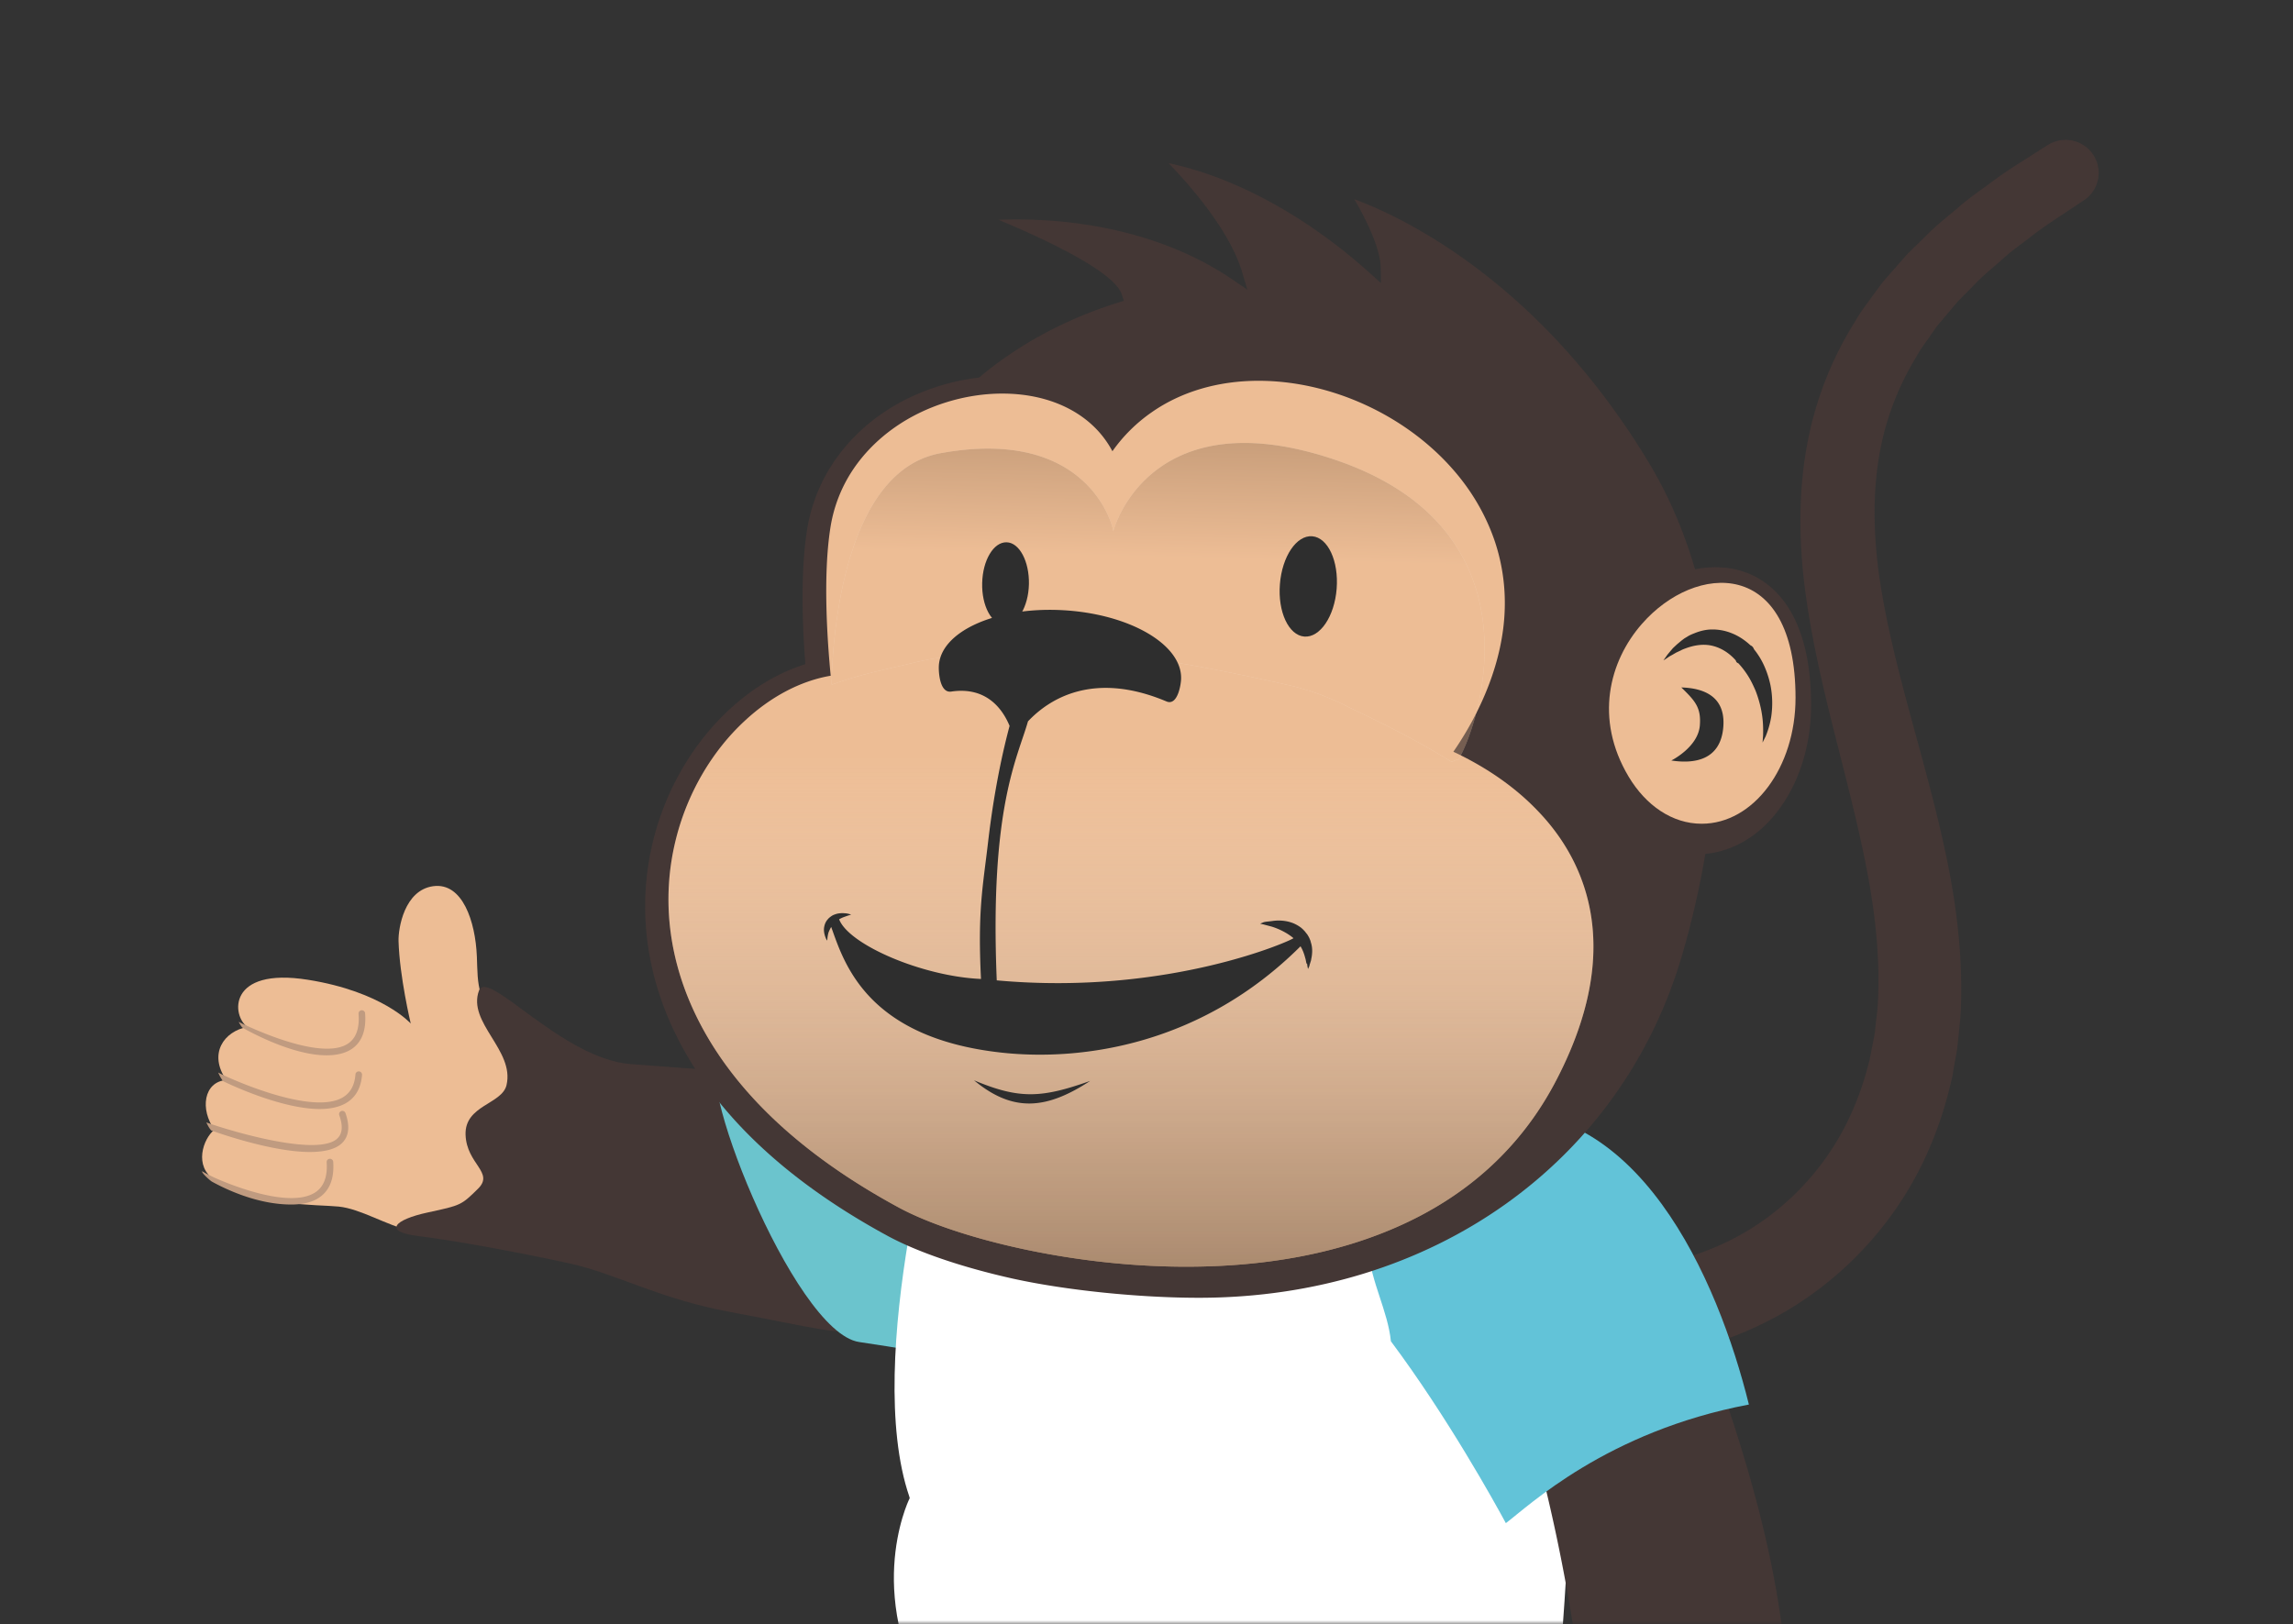 <svg xmlns="http://www.w3.org/2000/svg" xmlns:xlink="http://www.w3.org/1999/xlink" width="295" height="209"><rect width="100%" height="100%" fill="#333333" stroke="none"/><defs><linearGradient id="prefix__c" x1="50.005%" x2="50.005%" y1="144.408%" y2="41.991%"><stop offset="0%" stop-color="#3E2915"/><stop offset="10.5%" stop-color="#47321E" stop-opacity=".896"/><stop offset="29.5%" stop-color="#604A37" stop-opacity=".705"/><stop offset="55.1%" stop-color="#8E7B6B" stop-opacity=".449"/><stop offset="85.9%" stop-color="#D6CEC8" stop-opacity=".142"/><stop offset="100%" stop-color="#FFF" stop-opacity="0"/></linearGradient><linearGradient id="prefix__d" x1="51.591%" x2="53.931%" y1="47.969%" y2="0%"><stop offset="7.1%" stop-color="#EDBD95"/><stop offset="100%" stop-color="#3E2915"/></linearGradient><path id="prefix__a" d="M0 0h295v209H0z"/></defs><g fill="none" fill-rule="evenodd"><mask id="prefix__b" fill="#fff"><use xlink:href="#prefix__a"/></mask><g mask="url(#prefix__b)"><g transform="translate(26 9)" fill-rule="nonzero"><path fill="#EDBD95" d="M35.348 114.07c-.18-4.462-1.83-9.556-5.625-9.033-3.702.513-4.496 5.422-4.45 7.069.133 4.58 1.569 10.602 1.569 10.602s-3.63-4.098-13.212-5.627c-10.398-1.662-9.824 4.683-7.799 6.063-3.014.565-5.065 3.432-2.722 6.833-2.928.236-3.394 3.806-1.523 6.386-1.461 1.17-2.707 4.74.057 6.504 5.327 3.396 13.104 3.114 15.924 3.396 2.82.282 6.076 2.38 9.331 3.144 3.256.765 4.01.318 7.911.585 4.122.282 13.043-7.022 10.849-12.51-2.194-5.49-1.323-8.044-6.26-13.225-4.184-4.39-3.902-6.468-4.05-10.187z"/><path fill="#443735" d="M55.217 127.932c-8.866-.607-18.508-12.396-19.594-9.464-1.526 4.13 4.603 7.663 3.543 12.162-.58 2.47-5.39 2.58-5.271 6.382.124 3.804 3.75 4.847 1.593 6.964s-2.157 2.117-6.46 3.046c-4.304.929-5.85 2.475-1.16 3.046 4.692.57 13.507 2.2 19.481 3.528 5.975 1.328 11.385 4.51 20.458 6.206 12.001 2.241 12.001 2.677 22.217 3.165 10.217.488 51.966-4.504 51.976-11.11.01-6.605-20.779-21.621-25.502-23.141-4.727-1.526-14.044-.862-24.875.275-10.832 1.136-31.16-.7-36.406-1.059z"/><path fill="#C09B80" d="M15.122 133.708c-5.08 0-12.087-3.413-12.444-3.593a5.683 5.683 0 01-.604-1.102c.392.272 11.71 5.618 15.947 3.245 1.043-.585 1.602-1.574 1.71-3.024a.426.426 0 01.848.061c-.13 1.728-.848 2.973-2.14 3.696-.92.512-2.067.717-3.317.717zm.878-6.91c-4.599 0-10.366-3.32-10.697-3.49-.206-.107-.31-.307-.6-.815.099.051 10.362 5.229 14.051 2.81 1.06-.693 1.52-1.99 1.375-3.85a.42.42 0 01.388-.451.421.421 0 01.454.384c.17 2.189-.418 3.742-1.752 4.618-.863.564-1.984.795-3.219.795zm-2.144 12.441c-5.023 0-12.268-2.624-12.671-2.768-.212-.22-.393-.518-.641-1.04 3.581 1.27 14.464 4.428 16.877 2.05.64-.63.713-1.604.228-2.973a.416.416 0 01.076-.414.424.424 0 01.72.137c.594 1.687.449 2.978-.43 3.85-.857.845-2.377 1.158-4.16 1.158zM11.473 146c-4.444 0-8.578-2.05-10.21-2.947-.207-.113-1.36-1.128-1.256-1.338.666.405 1.266.671 1.477.774.093.046 9.447 4.398 13.12 1.917 1.07-.723 1.551-2.02 1.422-3.85a.42.42 0 01.393-.446c.227-.005.434.16.45.39.15 2.148-.456 3.696-1.794 4.598-.961.656-2.227.902-3.602.902z"/><path fill="#6BC4CD" d="M93.99 132.734s-22.704-6.21-27.126-5.705c-4.423.506 9.156 35.418 17.674 36.664C93.051 164.939 110 168 110 168l-16.01-35.266z"/><g fill="#443735"><path d="M168.42 244.659c-1.24-4.649-.76-8.344-.216-13.008 1.397-12.033 3.26-23.753 6.017-35.534 2.297-9.797 2.494-20.052 2.515-30.07.02-9.025-.487-18.389-3.705-26.918-4.124-10.909-15.615-16.609-26.553-16.819-10.757-.214-24.726.59-33.45 7.593-4.61 3.707-9.551 11.041-10.638 16.927-3.766 20.47-4.222 43.537-.724 64.064 1.076 6.333 3.596 13.425 4.279 19.82.367 3.494-.73 5.17-1.397 8.004-.186.793-3.285 3.72-3.84 4.535 0 0-2.032 5.396 5.408 5.669.962.036 1.381 1.463 1.495 2.978.114 1.531 2.53 8.926 7.01 5.525 0 0 .389-1.237 3.441.284 0 0 7.197-2.387 5.66-10.704-.268-1.454-.356-4.855-.258-6.437l.357-6.236c.285-5.808 2.25-16.002 9.66-13.863 8.594 2.479 10.224 9.044 10.369 17.97.025 1.562.243 5.37.14 6.803-.285 3.968-.187 4.52-.415 8.266-.134 2.304-.864 5.16 2.737 6.185.533.154 2.825-2.917 5.542-.34 2.235 2.123 4.222 8.178 10.575.53.745-.896 2.5 3.299 5.935 3.85 1.904.304 3.011-3.52 2.033-10.41-.44-3.123-1.738-7.761-1.976-8.663z"/><path d="M168.57 264c-.082 0-.165-.005-.247-.02-2.07-.33-3.56-1.933-4.548-2.995-.43-.458-.911-.979-1.102-.979-2.19 2.618-4.031 3.88-5.671 3.88h-.057c-1.821-.03-3.022-1.587-4.088-2.958-.408-.53-.796-1.03-1.184-1.396-1.868-1.773-3.503-.66-4.481.005-.435.294-.693.474-.952.397-3.4-.969-3.172-3.561-2.99-5.648.025-.27.046-.54.061-.81l.171-3.659c.047-1.537.128-3.073.243-4.607.068-.953-.01-3.046-.077-4.73l-.067-2.047c-.145-9.173-1.9-15.332-10.178-17.723-1.8-.52-3.383-.31-4.703.629-3.829 2.72-4.501 10.632-4.615 12.992l-.357 6.236c-.104 1.644-.005 4.973.253 6.37 1.247 6.756-3.275 10.152-5.84 11.002l-.104.036-.099-.051c-1.702-.845-2.478-.778-2.789-.66-.227.088-.279.222-.284.227l-.026.067-.062.057c-1.268.963-2.494 1.185-3.643.67-2.535-1.14-3.72-5.401-3.792-6.386-.124-1.685-.59-2.71-1.242-2.73-2.613-.099-4.387-.826-5.282-2.16-1.15-1.716-.394-3.778-.363-3.865l.031-.057c.223-.325.792-.933 1.454-1.634.895-.948 2.246-2.386 2.344-2.808.192-.81.414-1.516.626-2.201.549-1.747 1.02-3.257.766-5.715-.388-3.628-1.382-7.54-2.35-11.323-.718-2.829-1.463-5.751-1.929-8.482-3.43-20.166-3.172-42.95.73-64.157 1.143-6.215 6.353-13.564 10.73-17.084 9.06-7.273 23.527-7.849 33.626-7.653 10.214.196 22.46 5.53 26.797 16.99 3.316 8.772 3.74 18.58 3.72 27.011-.021 10.292-.228 20.341-2.52 30.128-2.525 10.786-4.491 22.397-6.013 35.502l-.041.371c-.528 4.505-.942 8.066.254 12.54l.082.308c.368 1.366 1.496 5.51 1.9 8.37.724 5.107.356 8.941-.984 10.25-.326.34-.704.5-1.107.5z"/></g><path fill="#443735" d="M164.104 149.378l1.989 1.107 1.942.927 1.36.559c.484.201 1.019.357 1.57.559a33.584 33.584 0 008.314 1.614c1.64.083 3.396.098 5.24-.083 1.833-.191 3.77-.486 5.728-1.035 3.91-1.076 8.009-2.918 11.696-5.785a33.877 33.877 0 009.374-11.193 37.598 37.598 0 002.856-7.338l.265-.978.068-.243c.041-.218-.042.222-.031.155l.015-.073.026-.14.114-.563.442-2.272.109-.57c.031-.18.036-.325.057-.491l.104-.957c.062-.652.171-1.263.213-1.956.369-5.594-.198-11.483-1.335-17.445-1.137-5.971-2.737-12.005-4.274-18.101-1.527-6.101-2.97-12.28-3.765-18.521-.78-6.236-.79-12.58.342-18.515a44.98 44.98 0 016.201-15.768c.64-1.154 1.439-2.148 2.16-3.162l1.091-1.485c.364-.487.774-.916 1.153-1.366l2.265-2.577 2.295-2.236c1.45-1.495 2.976-2.65 4.321-3.803 1.335-1.175 2.675-2.07 3.849-2.94 2.331-1.77 4.284-2.913 5.582-3.762l2.005-1.273a4.269 4.269 0 015.884 1.294 4.229 4.229 0 01-1.225 5.811l-.208.14-1.823 1.21c-1.179.803-2.981 1.895-5.048 3.535-1.039.802-2.26 1.635-3.407 2.702-1.168 1.045-2.524 2.1-3.744 3.415l-1.958 1.972-1.87 2.22c-.312.382-.665.75-.956 1.159l-.872 1.252c-.582.849-1.246 1.682-1.73 2.629a35.689 35.689 0 00-4.736 12.704c-.815 4.782-.753 10.05.037 15.576.804 5.537 2.248 11.312 3.858 17.274 1.615 5.972 3.386 12.16 4.742 18.614 1.35 6.447 2.186 13.247 1.854 20.12-.042.869-.156 1.795-.239 2.69l-.14 1.35-.073.663-.104.57-.4 2.276-.098.564-.026.145-.01.073-.063.29-.078.31-.312 1.247a48.857 48.857 0 01-3.526 9.553c-2.997 6.05-7.323 11.214-12.2 15.105-4.876 3.928-10.319 6.515-15.548 8.057-2.623.777-5.215 1.232-7.687 1.537-2.482.285-4.855.316-7.083.238a45.586 45.586 0 01-11.358-1.987c-.759-.253-1.496-.46-2.16-.719l-1.87-.73c-1.174-.502-2.255-1.024-3.028-1.392l-2.015-1.076a6.077 6.077 0 01-2.498-8.244c1.594-2.965 5.297-4.077 8.273-2.489a.72.72 0 01.104.052z"/><path fill="#5C4D4C" d="M93.249 183.053c-.765-4.55-1.701-9.489-1.004-14.417.353-2.461 1.378-4.824 2.476-6.234 1.113-1.4 1.997-1.938 2.221-2.12.62-.383 1.275-.44 1.852-.248C103.6 149.846 112.51 143 122.717 143c6.909 0 13.218 3.14 18.067 8.323a2.99 2.99 0 01.546-.591c.697-.58 1.623-.632 2.273-.073.364.218 2.388 2.286 3.693 5.302 1.192 2.554 2.081 5.622 2.893 8.602.978 2.27 1.763 4.933 2.335 7.721.318.799.645 1.503.989 2.042.993 1.767 2.434 2.094 2.486 2.788.02.3-.328.705-1.097.897-.401.114-.942.109-1.54-.031v.015c.067.69.067 1.29.073 1.881 0 1.166-.068 2.198-.125 3.193-.12 1.958-.245 3.705-.234 5.125 0 1.43.114 2.503.275 3.27.047.181.084.362.115.533.047.146.088.286.114.415.057.26.068.477 0 .612-.067.14-.218.191-.473.15a2.188 2.188 0 01-.453-.15 5.063 5.063 0 01-.52-.4c-.749-.673-1.477-2.046-1.971-3.705a19.435 19.435 0 01-.432-1.705c-.01.3-.01.607-.016.907-.057 3.643-.047 7.235.13 9.758.084 1.275.23 2.213.349 2.742.078.533.364.813.416 1.155.016.16-.068.322-.323.451-.13.078-.286.083-.478.057-.213-.01-.406-.098-.62-.228-.863-.528-1.58-1.694-2.163-3.042a20.537 20.537 0 01-.494-1.27c-.375 2.602-.625 5.11-.869 7.11-.229 2.286-.468 3.918-.999 4.068-.494.146-1.253-1.285-1.95-3.668-.08-.293-.155-.586-.224-.881a17.803 17.803 0 00-1.046 1.855c-.588 1.17-1.014 2.42-1.347 3.456-.338 1.026-.525 1.933-1.01 2.239-.447.295-1.274-.26-1.924-1.658-.374-.809-.65-1.871-.811-3.016-4.027 2.824-8.672 4.446-13.63 4.446-7.454 0-14.216-3.659-19.194-9.597-.156.668-.344 1.3-.588 1.84-.411.958-.89 1.533-1.415 1.533s-1.056-.56-1.545-1.316a19.197 19.197 0 01-.603-1.047 7.713 7.713 0 01-.557.715c-.817.938-1.784 1.368-2.424 1.337-.645-.01-.973-.316-1.014-.616-.047-.337.187-.684.426-1.146.25-.456.463-1.005.609-1.74.25-1.136.312-2.882.25-4.826-.78 1.343-1.774 2.198-2.524 2.462-.915.363-1.461.223-1.545-.052-.239-.679 1.493-1.85 1.774-4.628.396-2.746-.312-7.021-1.123-11.56z"/><path fill="#1E1E1C" d="M122.305 143.58c6.85 0 13.107 3.128 17.915 8.29.165-.228.34-.429.541-.589a1.91 1.91 0 011.213-.464c.371 0 .737.129 1.042.392.36.217 2.367 2.276 3.662 5.28 1.181 2.544 2.064 5.6 2.868 8.567.97 2.26 1.749 4.914 2.316 7.69.315.795.64 1.497.98 2.034.986 1.76 2.415 2.085 2.466 2.777.02.3-.325.702-1.088.893a2.4 2.4 0 01-.635.077 3.78 3.78 0 01-.892-.114v.016c.067.686.067 1.285.072 1.873 0 1.162-.067 2.189-.124 3.18-.118 1.95-.242 3.69-.232 5.104 0 1.425.114 2.493.274 3.257.046.18.082.361.113.532.046.144.088.283.113.412.057.259.068.475 0 .61-.051.108-.154.165-.32.165a.775.775 0 01-.149-.016 2.163 2.163 0 01-.449-.15 5.023 5.023 0 01-.516-.397c-.742-.67-1.465-2.039-1.955-3.69a19.425 19.425 0 01-.428-1.698c-.01.3-.01.604-.015.903-.057 3.628-.047 7.205.129 9.719.082 1.27.227 2.203.345 2.73.078.531.361.81.413 1.15.016.16-.067.32-.32.45a.565.565 0 01-.294.072 1.19 1.19 0 01-.18-.015c-.212-.01-.403-.099-.614-.228-.856-.526-1.568-1.687-2.146-3.03-.17-.397-.335-.825-.49-1.264-.372 2.591-.62 5.09-.862 7.081-.227 2.277-.464 3.902-.99 4.052a.302.302 0 01-.067.01c-.49 0-1.207-1.398-1.867-3.664-.08-.291-.154-.584-.222-.877a17.752 17.752 0 00-1.037 1.847c-.583 1.167-1.006 2.41-1.336 3.443-.335 1.022-.521 1.925-1 2.23a.464.464 0 01-.264.077c-.459 0-1.114-.573-1.645-1.73-.372-.804-.645-1.862-.805-3.003-3.993 2.813-8.6 4.428-13.515 4.428-7.392 0-14.098-3.644-19.035-9.558-.154.666-.34 1.295-.582 1.832-.408.95-.877 1.528-1.398 1.528-.527 0-1.053-.558-1.538-1.311a19.14 19.14 0 01-.598-1.043c-.175.253-.356.49-.552.712-.784.904-1.707 1.337-2.342 1.337h-.057c-.64-.005-.964-.315-1.005-.614-.047-.335.185-.681.423-1.14.247-.455.459-1.002.603-1.735.248-1.13.31-2.87.248-4.805-.774 1.337-1.76 2.188-2.502 2.452-.387.155-.707.216-.954.216-.33 0-.532-.113-.578-.268-.237-.676 1.48-1.842 1.759-4.609.397-2.74-.31-6.998-1.11-11.515-.757-4.531-1.686-9.45-.995-14.358.351-2.452 1.367-4.805 2.456-6.209 1.104-1.393 1.98-1.93 2.202-2.11a2.241 2.241 0 011.187-.357c.221 0 .443.036.655.108 4.746-10.141 13.582-16.964 23.708-16.964m0-1.699c-10.049 0-19.437 6.437-24.74 16.878a3.978 3.978 0 00-1.718.593l-.092.057-.083.067a.703.703 0 01-.072.052c-.392.284-1.305.954-2.389 2.322-1.367 1.765-2.44 4.45-2.806 7.025-.686 4.877.14 9.76.867 14.064l.134.81c.815 4.583 1.46 8.563 1.104 10.988l-.005.037-.005.036c-.124 1.254-.645 2.08-1.063 2.745-.428.682-.965 1.533-.62 2.566.285.877 1.14 1.44 2.193 1.44.48 0 1.001-.109 1.553-.326l.077-.03a4.28 4.28 0 01-.077.428l-.005.02-.005.021a4.15 4.15 0 01-.429 1.244l-.01.015-.01.021a3.715 3.715 0 00-.103.201c-.253.475-.604 1.125-.49 1.951.118.976 1 2.054 2.64 2.085h.104c.866 0 1.8-.356 2.636-.99.567.676 1.341 1.29 2.378 1.295 1.057 0 1.934-.62 2.625-1.843 5.19 5.208 11.633 8.041 18.406 8.041 4.291 0 8.532-1.166 12.39-3.396.11.336.24.665.387.986.79 1.724 1.955 2.715 3.188 2.715.423 0 .83-.119 1.181-.346.913-.583 1.223-1.61 1.527-2.601l.165-.532c.14-.433.3-.929.49-1.44.681 1.296 1.429 1.864 2.363 1.864.183 0 .365-.026.541-.078 1.615-.454 1.893-2.384 2.203-5.497l.237-2.043c.222.2.449.371.686.52.29.182.743.419 1.336.47.124.016.238.021.351.021a2.21 2.21 0 001.114-.284c.81-.433 1.27-1.228 1.197-2.08l-.005-.056-.01-.057c-.062-.413-.217-.728-.32-.94a1.489 1.489 0 01-.088-.196l-.01-.067-.016-.067c-.051-.217-.216-1.032-.31-2.462a65.43 65.43 0 01-.133-3.52c.103.078.206.15.304.217l.098.062.108.052c.274.129.557.222.836.273l.02.005.021.006c.15.025.294.036.434.036.804 0 1.49-.413 1.836-1.1.242-.495.289-1.053.15-1.724a6.518 6.518 0 00-.124-.48 9.965 9.965 0 00-.109-.495c-.108-.521-.237-1.445-.232-2.875-.005-1.156.078-2.534.176-4.134l.051-.872.02-.418c.052-.888.099-1.812.104-2.86v-.17l.19-.046c1.724-.439 2.42-1.647 2.348-2.658-.077-1.064-.83-1.657-1.383-2.09-.453-.357-.918-.723-1.294-1.4l-.02-.04-.027-.042c-.242-.382-.505-.924-.784-1.615-.588-2.854-1.398-5.533-2.342-7.763-.763-2.813-1.681-6.023-2.924-8.702-1.26-2.905-3.24-5.233-4.168-5.925a3.305 3.305 0 00-2.084-.748c-.573 0-1.14.15-1.656.423-5.123-4.934-11.462-7.644-18.008-7.644zm.603-72.51c1.135-.835 2.42-1.46 3.735-1.981a20.546 20.546 0 014.122-1.125c1.413-.248 2.862-.305 4.307-.243 1.444.078 2.878.346 4.276.733 2.786.82 5.375 2.26 7.521 4.155a23.74 23.74 0 015.298 6.585c-1.92-2.049-3.92-3.953-6.123-5.543-.537-.413-1.13-.748-1.682-1.13-.289-.175-.583-.335-.877-.5l-.438-.248-.454-.217a19.397 19.397 0 00-3.725-1.466c-2.553-.774-5.256-.996-7.954-.81a26.411 26.411 0 00-4.039.604c-1.33.289-2.656.686-3.967 1.187zm-18.88.187a17.57 17.57 0 00-4.869-.899c-1.61-.046-3.188.13-4.71.573l-1.124.393c-.387.103-.738.299-1.099.464-.356.18-.743.31-1.083.527l-1.052.609c-.372.18-.681.449-1.027.676l-1.032.702L86 74.142c.438-.738.934-1.45 1.46-2.147l.892-.95c.305-.315.604-.635.96-.898l1.047-.81c.17-.14.36-.253.557-.362l.583-.33c.763-.47 1.63-.743 2.47-1.048a11.618 11.618 0 015.34-.253c1.748.33 3.425 1.058 4.72 2.215z"/><path fill="#FFF" d="M95.136 212.676c.514.448 5.771 4.843 17.468 7.051 20.442 3.86 44.556-1.786 61.29-7.257.524-2.475 3.183-33.974 1.62-40.191-1.425-5.656-5.175-39.944-10.283-45.235-3.884-.376-60.718-5.74-69.606 2.594-.417 1.055-10.69 36.254-4.635 53.959l.046.195-.087.18c-.016.031-1.63 3.377-1.909 8.57-.257 4.776.592 12.136 6.096 20.134z"/><path fill="#443735" d="M192.781 162L169 164.649l.64 5.877a234.31 234.31 0 017.846 37.452c.41 3.26.728 6.684-.477 9.732-.354.895-.82 1.955-.272 2.742 1.036 1.495 3.108-.394 4.743-1.16 2.861-1.34 6.097 1.636 6.753 4.75.656 3.115-.21 6.348-.015 9.525.143 2.359 1.322 5.07 3.64 5.401 1.969.28 3.687-1.324 4.902-2.913 6.389-8.386 7.804-19.494 7.06-30.162a87.788 87.788 0 00-.384-4.046c-1.636-13.7-5.892-26.877-10.655-39.847z"/><path fill="#62C3D8" d="M152.944 163.597c7.274 9.744 13.353 20.746 14.788 23.403 2.912-2.182 12.917-11.787 31.268-15.263-3.962-16.027-14.378-40.271-34.736-37.522-9.012 1.217-14.945 8.852-14.201 17.765.338 4.034 2.485 7.712 2.88 11.617z"/><path fill="#3D3D3B" d="M77.507 127.53c.98.48-1.01-.6 0 0z"/><path fill="#443735" d="M102.454 19.284c5.474 2.278 14.889 6.587 15.865 9.603l.263.817-.816.258c-4.653 1.472-8.965 3.477-12.823 5.956a47.685 47.685 0 00-4.792 3.508l-.191.16-.248.031c-4.457.548-8.857 2.222-12.39 4.706-2.453 1.72-4.508 3.813-6.114 6.215a21.663 21.663 0 00-3.388 8.705c-.831 5.28-.599 11.923-.258 16.562l.046.65-.62.217c-3.31 1.147-6.434 3.085-9.29 5.755-4.586 4.304-7.994 10.162-9.6 16.485-2.216 8.715-1.064 17.766 3.33 26.17 5.01 9.614 13.98 17.988 26.659 24.895 3.852 2.108 9.62 4.087 16.247 5.564 6.786 1.493 16.174 2.459 23.916 2.459 29.932 0 54.328-17.306 62.152-44.086a113.67 113.67 0 002.887-12.414l.103-.61.615-.087c1.518-.217 3-.744 4.4-1.56 1.74-1.008 3.284-2.45 4.601-4.278 2.577-3.57 3.992-8.26 3.992-13.214 0-5.642-1.115-10.064-3.32-13.143-2.118-2.96-5.232-4.592-8.77-4.592-.604 0-1.275.072-2.055.212l-.749.14-.222-.73c-1.415-4.685-3.33-9.055-5.691-12.992-14.114-23.5-31.884-31.765-37.952-34.012 1.358 2.345 3.356 6.235 3.393 8.839l.03 1.947-1.45-1.301c-7.86-7.062-15.158-10.632-19.899-12.383-2.463-.91-4.508-1.436-5.97-1.736 2.794 2.898 7.86 8.679 9.446 13.98l.682 2.288-1.978-1.344c-10.902-7.371-23.89-7.893-30.041-7.64z"/><path fill="#EDBD95" d="M177.115 103.268c-1.206-2.879-2.992-5.566-5.327-7.976-1.817-1.903-3.981-3.642-6.414-5.169a40.693 40.693 0 00-4.395-2.388c2.277-3.297 5.575-9.1 6.419-15.895.481-3.88.103-7.681-1.129-11.308-1.149-3.327-2.966-6.454-5.461-9.26C154.663 44.328 145.117 40 135.918 40c-5.214 0-9.982 1.408-13.776 4.07a20.417 20.417 0 00-5.027 4.994 12.805 12.805 0 00-1.77-2.533c-2.853-3.162-7.264-4.885-12.4-4.885-4.84 0-9.887 1.578-13.842 4.359-2.154 1.511-3.96 3.343-5.348 5.406a18.585 18.585 0 00-2.92 7.48c-.988 6.248-.388 14.734.037 19.063-3.857.655-7.719 2.682-11.115 5.855-4.173 3.88-7.279 9.208-8.754 14.991-2.035 7.94-.958 16.235 3.085 23.958 4.737 9.038 13.295 16.988 25.48 23.597 6.995 3.807 21.95 7.645 37.031 7.645 10.224 0 19.263-1.692 26.914-5.02 9.314-4.034 16.297-10.451 20.734-19.03 5.166-9.952 6.119-18.918 2.868-26.682z"/><path fill="url(#prefix__c)" d="M117.115 63.268c-1.206-2.879-2.992-5.566-5.327-7.976-1.817-1.903-3.981-3.642-6.414-5.169a40.693 40.693 0 00-4.395-2.388c2.277-3.297 5.575-9.1 6.419-15.895.481-3.88.103-7.681-1.129-11.308-1.149-3.327-2.966-6.454-5.461-9.26C94.663 4.328 85.117 0 75.918 0c-5.214 0-9.982 1.408-13.776 4.07a20.417 20.417 0 00-5.027 4.994 12.805 12.805 0 00-1.77-2.533c-2.853-3.162-7.264-4.885-12.4-4.885-4.84 0-9.887 1.578-13.842 4.359-2.154 1.511-3.96 3.343-5.348 5.406a18.585 18.585 0 00-2.92 7.48c-.988 6.248-.388 14.734.037 19.063-3.857.655-7.719 2.682-11.115 5.855-4.173 3.88-7.279 9.208-8.754 14.991-2.035 7.94-.958 16.235 3.085 23.958 4.737 9.038 13.295 16.988 25.48 23.597C36.564 110.162 51.519 114 66.6 114c10.224 0 19.263-1.692 26.914-5.02 9.314-4.034 16.297-10.451 20.734-19.03 5.166-9.952 6.119-18.918 2.868-26.682z" transform="translate(60 40)"/><g opacity=".29"><path fill="#FFF" d="M145.781 50.171c-25.28-8.565-29.14 11.096-28.534 9.323.01-.757-3.233-13.662-22.275-10.168C80.866 51.92 81 79.114 81 79.114c3.616-1.338 6.761-1.914 10.506-2.826 2.504-.622 4.687-.788 7.186-1.405 1.872-.322 3.745 0 5.612-.161 11.867-.482 23.268 1.726 35.28 4.392a32.621 32.621 0 017.806 2.825c4.842 2.334 8.432 4.065 13.274 7.041.227.12.74-.352.936-.181 2.695-4.444 11.158-29.481-15.819-38.628z"/><path fill="url(#prefix__d)" d="M64.781 2.171c-25.28-8.565-29.14 11.096-28.534 9.323.01-.757-3.233-13.662-22.275-10.168C-.134 3.92 0 31.114 0 31.114c3.616-1.338 6.761-1.914 10.506-2.826 2.504-.622 4.687-.788 7.186-1.405 1.872-.322 3.745 0 5.612-.161 11.867-.482 23.268 1.726 35.28 4.392a32.621 32.621 0 017.806 2.825c4.842 2.334 8.432 4.065 13.274 7.041.227.12.74-.352.936-.181 2.695-4.444 11.158-29.481-15.819-38.628z" transform="translate(81 48)"/></g><g fill="#2E2E2E"><path d="M141.803 72.914c2.022.16 3.884-2.59 4.162-6.159.278-3.558-1.122-6.583-3.144-6.748-2.022-.16-3.879 2.6-4.157 6.159-.288 3.563 1.127 6.588 3.139 6.748zm-38.562-1.51c1.657.041 3.062-2.306 3.134-5.233.056-2.927-1.22-5.352-2.876-5.389-1.672-.041-3.072 2.307-3.139 5.244-.077 2.932 1.214 5.337 2.881 5.378z"/><path d="M99.31 130.015c5.094 4.235 9.416 3.692 14.947.077-6.236 2.209-9.07 2.39-14.946-.077zm42.787-18.875l-.196-.254c-.067-.087-.139-.15-.21-.227l-.109-.114c-.04-.036-.092-.062-.118-.108a4.718 4.718 0 00-1.044-.621 4.87 4.87 0 00-1.035-.29 5.5 5.5 0 00-1.697-.01c-.479.073-.911.078-1.168.176l-.396.17.421.094 1.03.274c.859.253 2 .786 2.83 1.49.143.118-15.857 7.471-38.171 5.434-.921-22.241 2.665-28.571 4.018-33.329 2.645-2.802 8.31-6.567 17.827-2.56 1.425.59 1.863-2.192 1.873-2.931.113-4.458-6.776-8.399-15.394-8.823-8.597-.424-15.671 2.84-15.779 7.297-.02.662.108 3.398 1.595 3.185 4.6-.687 6.652 2.338 7.511 4.417-.797 2.973-1.96 8.046-2.757 14.872-.654 5.678-1.369 8.802-.921 17.691-7.537-.326-17.014-4.411-18.25-7.674.315-.186.505-.253.762-.347.216-.077.407-.144.546-.186.149-.046.231-.062.231-.062s-.077-.046-.226-.083a2.472 2.472 0 00-.612-.103 3.247 3.247 0 00-.947.057 3.95 3.95 0 00-.556.196 2.87 2.87 0 00-.53.383c-.02.026-.046.041-.061.062l-.057.067c-.036.047-.077.083-.108.13-.031.046-.067.093-.098.14a.9.9 0 00-.041.067c-.005.02-.02.051-.03.072-.063.093-.088.196-.124.3-.026.046-.031.088-.042.145 0 .03-.02.088-.03.14-.072.372-.01.728.046.971.026.068.041.13.051.187.019.056.041.112.067.165.01.047.031.083.047.135.02.036.036.077.056.108.062.13.108.197.108.197s.016-.083.036-.218c.005-.036 0-.077.005-.118a.682.682 0 00.016-.14c.01-.047.026-.104.03-.155a.91.91 0 01.032-.17 2.82 2.82 0 01.061-.244s.129-.341.345-.714c1.61 4.437 4.41 14.2 21.768 16.155 10.666 1.2 26.008-1.09 38.613-13.667.026.046.051.093.077.134.257.45.417.941.525 1.36.036.104.062.197.077.305.026.083.046.259.072.337.01.082.093.124.123.212.006.067-.01.103.006.175l.082.393s.072-.124.175-.377c.036-.062.015-.124.046-.191.016-.094.062-.16.077-.249.037-.102.07-.205.098-.31a2.62 2.62 0 01.062-.341c.082-.476.144-1.112-.041-1.79-.026-.087-.062-.186-.067-.253-.031-.098-.052-.176-.098-.269a2.422 2.422 0 00-.267-.527c-.021-.031-.047-.088-.067-.124-.036-.037-.062-.078-.098-.114z"/></g><ellipse cx="194.5" cy="72" fill="#443735" rx="9.5" ry="8"/><path fill="#EDBD95" d="M185.223 71.297c6.885-7.902 19.772-8.63 19.777 9.497C205 89.751 199.602 97 192.923 97c-3.8 0-7.195-2.37-9.403-6.072-4.436-7.447-2.475-14.86 1.703-19.631z"/><path fill="#2E2E2E" d="M201.796 79.275a12.29 12.29 0 00-.73-2.367 9.668 9.668 0 00-1.411-2.363.99.99 0 00-.17-.303.806.806 0 00-.29-.207c-.706-.663-1.526-1.204-2.386-1.543a6.551 6.551 0 00-2.591-.491c-.84.01-1.596.228-2.236.49-.325.127-.64.259-.896.43l-.39.233-.355.268-.6.501-.51.476-.386.455-.32.385-.525.743s.285-.167.755-.5l.42-.233.48-.279.596-.278c.19-.111.415-.192.64-.273.92-.339 2.061-.582 3.212-.36 1.125.218 2.26.85 3.206 1.918.025.081.05.167.11.228.045.065.13.116.22.141.48.511.915 1.088 1.28 1.675.37.597.66 1.219.921 1.816.48 1.219.755 2.397.885 3.4.13 1.01.115 1.84.1 2.422l-.07.895.1-.197.306-.612c.22-.546.525-1.391.705-2.479a12.003 12.003 0 00-.07-3.99zm-11.49.187c1.756 1.71 2.576 2.575 2.381 4.917-.245 2.788-3.667 4.482-3.667 4.482 2.917.45 6.368.005 6.693-4.37.28-3.9-2.55-4.948-5.407-5.029z"/></g></g></g></svg>